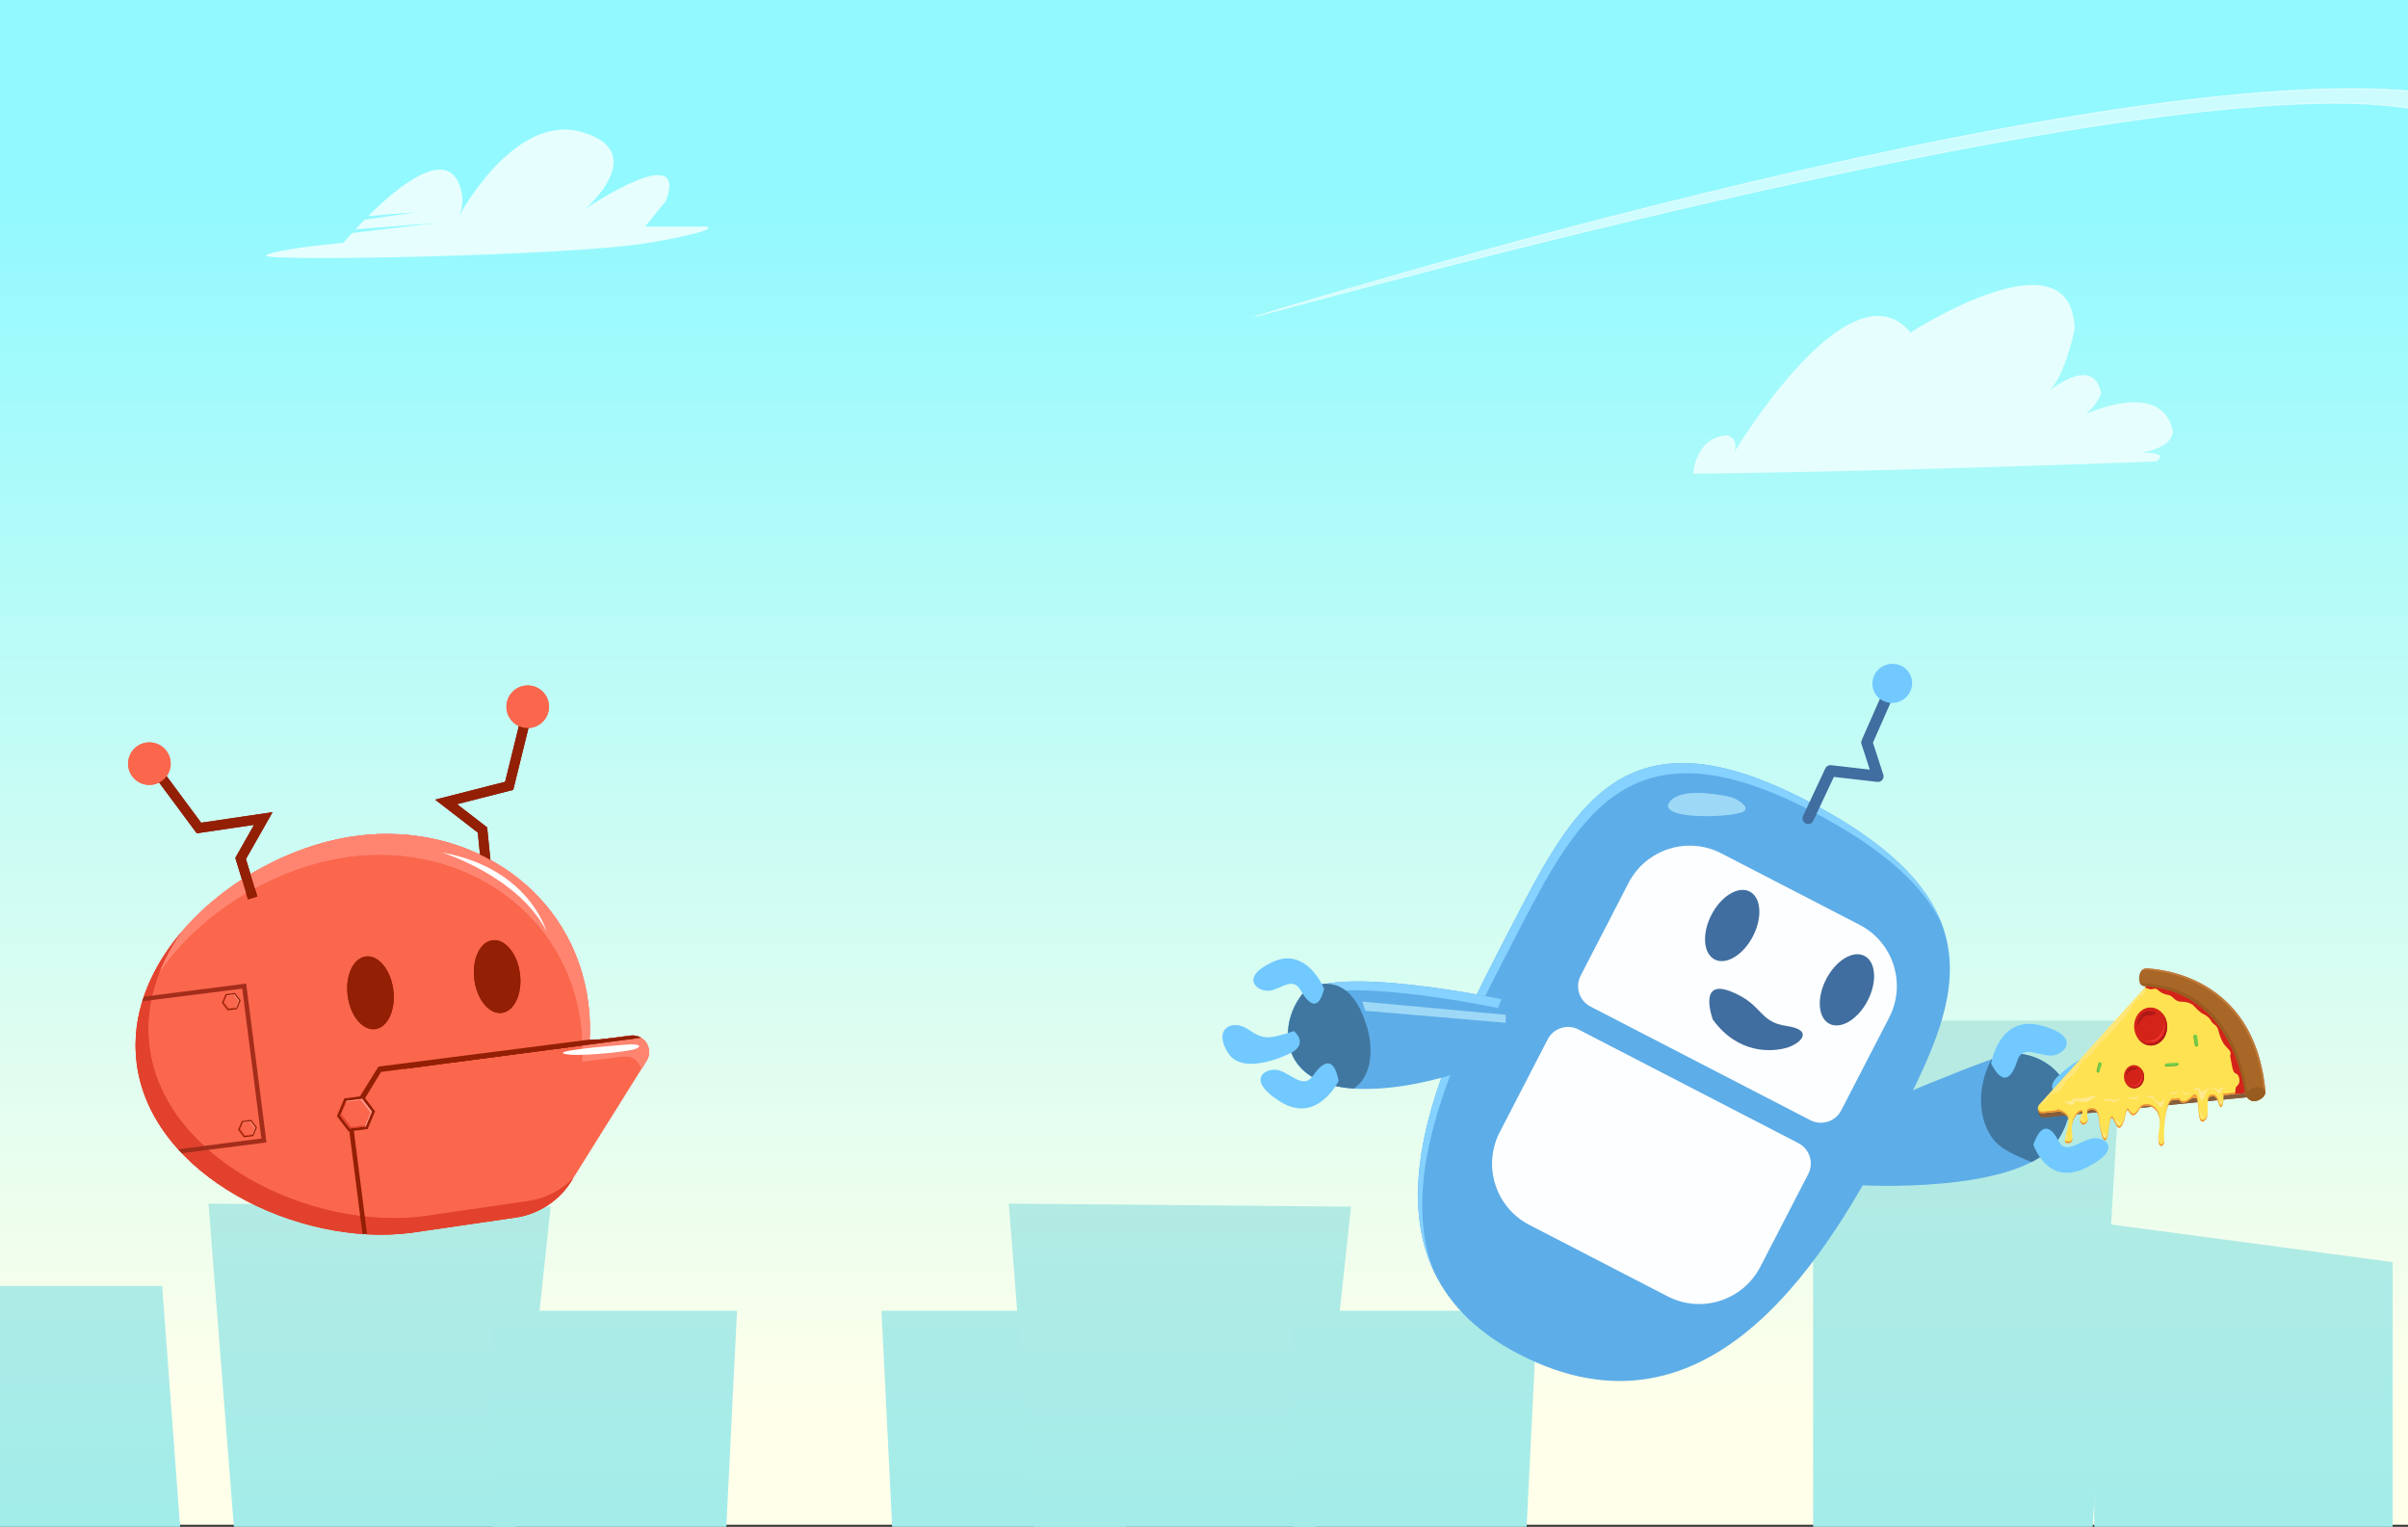 <?xml version="1.0" encoding="UTF-8"?>
<svg id="content" xmlns="http://www.w3.org/2000/svg" xmlns:xlink="http://www.w3.org/1999/xlink" viewBox="0 0 2423 1536">
  <rect x="0" y="0" width="2423" height="1536" fill="#333333" stroke="none"/>
  <defs>
    <linearGradient id="linear-gradient" x1="1207.27" y1="-244.29" x2="1207.27" y2="1419.09" gradientUnits="userSpaceOnUse">
      <stop offset=".26" stop-color="#91f9ff"/>
      <stop offset="1" stop-color="#ffffea"/>
    </linearGradient>
    <linearGradient id="linear-gradient-2" x1="85.3" y1="583.59" x2="85.3" y2="2032.07" gradientUnits="userSpaceOnUse">
      <stop offset="0" stop-color="#d0e7d8"/>
      <stop offset="1" stop-color="#89eff4"/>
    </linearGradient>
    <linearGradient id="linear-gradient-3" x1="381.94" y1="563.07" x2="381.94" y2="2104.12" xlink:href="#linear-gradient-2"/>
    <linearGradient id="linear-gradient-4" x1="618.69" y1="474.73" x2="618.69" y2="2145.24" xlink:href="#linear-gradient-2"/>
    <linearGradient id="linear-gradient-5" x1="1009.88" y1="474.73" x2="1009.88" y2="2145.24" gradientTransform="translate(2019.75) rotate(-180) scale(1 -1)" xlink:href="#linear-gradient-2"/>
    <linearGradient id="linear-gradient-6" x1="1187.23" y1="563.07" x2="1187.23" y2="2104.12" xlink:href="#linear-gradient-2"/>
    <linearGradient id="linear-gradient-7" x1="1423.98" y1="474.73" x2="1423.98" y2="2145.24" xlink:href="#linear-gradient-2"/>
    <linearGradient id="linear-gradient-8" x1="2257.41" y1="474.73" x2="2257.41" y2="2145.24" xlink:href="#linear-gradient-2"/>
    <linearGradient id="linear-gradient-9" x1="1980.57" y1="474.73" x2="1980.57" y2="2145.24" xlink:href="#linear-gradient-2"/>
  </defs>
  <rect x="-49.93" y="-17.97" width="2514.41" height="1551.92" style="fill: url(#linear-gradient); stroke-width: 0px;"/>
  <path d="M1703.75,476.53s2.05-36.95,34.03-38.45c0,0,11.35,1.76,7.81,16.02,0,0,115.78-193.14,176.85-119.55,0,0,162.58-105.46,165.17-3.23,0,0-10.74,52.75-28.61,64.23,0,0,47.3-41.12,55.2.21,0,0-4.11,11.91-15.63,20.88,0,0,75.96-35.56,87.56,16.07,0,0,3.93,16.45-31.11,22.59,0,0,29.19-.52,14.56,8.94,0,0-275.07,10.49-465.83,12.29Z" style="fill: #e6fffe; stroke-width: 0px;"/>
  <path d="M1262.88,318.51S2185.42,31.32,2479.69,99.71c0,0,37.98-.12-4.83,15.68-42.8,15.8-54.92-108.36-1211.98,203.12Z" style="fill: #fff; opacity: .55; stroke: #fff; stroke-miterlimit: 10;"/>
  <polygon points="187.68 1622.36 -17.08 1622.36 -13.24 1293.77 163.18 1293.77 187.68 1622.36" style="fill: url(#linear-gradient-2); stroke-width: 0px;"/>
  <polygon points="511.17 1614.66 241.52 1614.66 209.78 1210.88 554.1 1213.94 511.17 1614.66" style="fill: url(#linear-gradient-3); stroke-width: 0px;"/>
  <polygon points="726.51 1623.83 495.79 1623.83 495.79 1318.65 741.6 1318.65 726.51 1623.83" style="fill: url(#linear-gradient-4); stroke-width: 0px;"/>
  <polygon points="902.06 1623.83 1132.78 1623.83 1132.78 1318.65 886.97 1318.65 902.06 1623.83" style="fill: url(#linear-gradient-5); stroke-width: 0px;"/>
  <polygon points="1316.45 1614.66 1046.8 1614.66 1015.07 1210.88 1359.39 1213.94 1316.45 1614.66" style="fill: url(#linear-gradient-6); stroke-width: 0px;"/>
  <polygon points="1531.79 1623.83 1301.07 1623.83 1301.07 1318.65 1546.88 1318.65 1531.79 1623.83" style="fill: url(#linear-gradient-7); stroke-width: 0px;"/>
  <polygon points="2407.55 1614.66 2107.26 1614.66 2107.26 1229.59 2407.55 1269.67 2407.55 1614.66" style="fill: url(#linear-gradient-8); stroke-width: 0px;"/>
  <polygon points="2099.92 1630.71 1824.43 1630.71 1824.43 1026.74 2136.71 1026.74 2099.92 1630.71" style="fill: url(#linear-gradient-9); stroke-width: 0px;"/>
  <path d="M710.52,227.95h-61.47l21.13-25.93c23.05-62.43-80.68,7.68-80.68,7.68,0,0,65.31-56.67-3.84-76.84-69.15-20.17-124.86,86.44-124.86,86.44,9.6-17.29.96-34.58.96-34.58-14.77-35.33-61.77,3.23-91.28,32.65l48.69-3.95-52.37,7.66c-3.4,3.47-6.51,6.75-9.24,9.7l83.01-6.66-86.36,10.31c-5.42,5.96-8.66,9.84-8.66,9.84,0,0-65.31,5.76-77.8,12.49s307.34.96,385.14-12.49c77.8-13.45,57.63-16.33,57.63-16.33Z" style="fill: #e6fffe; stroke-width: 0px;"/>
  <g>
    <path d="M1519.07,935.18c-63.99,123.79-175.68,331.48,9.47,427.18,194.49,100.53,313.1-103.78,377.09-227.57,63.99-123.79,114.58-224.81-88.88-329.99-182.58-94.38-233.68,6.59-297.67,130.38Z" style="fill: #5dade8; stroke-width: 0px;"/>
    <path d="M1523.4,945.44c63.99-123.79,115.1-224.76,297.67-130.38,74.36,38.44,114.79,76.32,133.03,114.97-15.69-42.21-56.42-83.39-137.35-125.23-182.58-94.38-233.68,6.59-297.67,130.38-48.85,94.5-125.49,237.89-76.66,343.03-39.6-104.05,33.71-241.31,80.98-332.77Z" style="fill: #85d1ff; stroke-width: 0px;"/>
    <path d="M1868.24,1192.22s167.4,10.49,203.01-46.05c35.62-56.53-20.16-93.69-53.51-84.93-33.36,8.76-194.5,78.28-194.5,78.28l45,52.69Z" style="fill: #5dade8; stroke-width: 0px;"/>
    <path d="M2071.26,1146.17c-5.89,9.34-15.39,16.85-27.12,22.88-12.84-5.64-31.12-11.86-40.05-25.02-16.53-24.36-11.84-57.2-.14-78.37,5.71-2,10.42-3.52,13.8-4.41,33.36-8.76,89.13,28.4,53.51,84.93Z" style="fill: #4077a0; stroke-width: 0px;"/>
    <path d="M2046.01,1151.36s13.63,42.8,52.91,23.46c39.28-19.34,18.1-32.37,5.71-29.44-12.4,2.93-26.18,15.93-32.83,3.1-6.65-12.84-16.4-22.66-25.78,2.88Z" style="fill: #71c9ff; stroke-width: 0px;"/>
    <path d="M2003.51,1069.93s7.8-49.5,50.24-38.31c42.44,11.2,22.85,30.45,9.9,30.34-12.95-.11-28.71-10.74-33.65,4.73-4.93,15.48-13.42,28.46-26.49,3.23Z" style="fill: #71c9ff; stroke-width: 0px;"/>
    <path d="M2070.15,1083.22s38.6-38.52,60.68-19.6c22.08,18.92,6.18,34.85-11.79,29.57-17.96-5.28-20.1-6.91-43.54,10.02,0,0-19.85-5.03-5.35-20Z" style="fill: #71c9ff; stroke-width: 0px;"/>
    <path d="M1631.92,883.34h249.04c12.72,0,23.05,10.33,23.05,23.05v105.06c0,38.21-31.02,69.24-69.24,69.24h-156.67c-38.21,0-69.24-31.02-69.24-69.24v-105.06c0-12.72,10.33-23.05,23.05-23.05Z" transform="translate(2865.83 2660.91) rotate(-152.67)" style="fill: #fdfeff; stroke-width: 0px;"/>
    <path d="M1575.53,1081.79h156.67c38.21,0,69.24,31.02,69.24,69.24v105.06c0,12.72-10.33,23.05-23.05,23.05h-249.04c-12.72,0-23.05-10.33-23.05-23.05v-105.06c0-38.21,31.02-69.24,69.24-69.24Z" transform="translate(2581 2988.54) rotate(-152.67)" style="fill: #fdfeff; stroke-width: 0px;"/>
    <path d="M1752.35,807.54c-3.93-3.21-8.63-5.32-13.6-6.35-13.93-2.88-48.99-8.47-58.98,5.89-12.56,18.05,64.56,15.83,74.85,9.13,3.71-2.42,1.18-5.84-2.27-8.67Z" style="fill: #c0f0ff; opacity: .65; stroke-width: 0px;"/>
    <ellipse cx="1858.56" cy="995.95" rx="38.45" ry="23.5" transform="translate(120.38 2189.65) rotate(-62.67)" style="fill: #406ea0; stroke-width: 0px;"/>
    <ellipse cx="1743.09" cy="931.22" rx="38.45" ry="23.5" transform="translate(115.44 2052.07) rotate(-62.67)" style="fill: #406ea0; stroke-width: 0px;"/>
    <polyline points="1819.44 823.25 1841.87 775.45 1889.59 780.93 1878.53 746.86 1900.8 696.27" style="fill: none; stroke: #406ea0; stroke-linecap: round; stroke-linejoin: round; stroke-width: 11.4px;"/>
    <ellipse cx="1904.05" cy="687.34" rx="20.04" ry="19.63" transform="translate(-120.26 687.88) rotate(-19.86)" style="fill: #71c9ff; stroke-width: 0px;"/>
    <path d="M1723.54,1025.78s-15.52-41.38,17.59-28.53c33.11,12.85,28.07,30.84,56.5,34.88,28.43,4.05,14.14,17.96-.01,22-14.16,4.04-48.32,6.97-74.07-28.35Z" style="fill: #406ea0; stroke-width: 0px;"/>
    <path d="M1510.77,1005.18s-175.95-37.23-201.1-4.16c-25.15,33.07-20.63,91.01,55.63,94.27,76.26,3.26,158.73-38.34,158.73-38.34l-13.26-51.78Z" style="fill: #5dade8; stroke-width: 0px;"/>
    <polygon points="1373.8 1016.86 1515.01 1028.95 1515.27 1020.92 1370.88 1007.62 1373.8 1016.86" style="fill: #c0f0ff; opacity: .65; stroke-width: 0px;"/>
    <path d="M1306.25,1009.95c25.15-33.07,201.09,4.16,201.09,4.16l3.42-8.93s-175.95-37.23-201.1-4.16c-7.24,9.52-12.01,21.11-13.33,32.85,2.35-7.48,5.16-17.68,9.91-23.93Z" style="fill: #85d1ff; stroke-width: 0px;"/>
    <path d="M1309.67,1001.03c-24.79,32.6-20.75,89.37,52.44,94.1,19.17-12.47,19.77-42.01,13.15-62.88-6.11-19.27-17.46-44.07-43.64-42.54-9.84,2.02-17.6,5.61-21.95,11.33Z" style="fill: #4077a0; stroke-width: 0px;"/>
    <path d="M1332.36,994.76s-17.27-43.28-52.08-26.89c-34.81,16.39-13.59,30.75-2.27,28.72,11.32-2.03,22.88-13.93,30.47-.77,7.59,13.16,17.76,23.55,23.88-1.05Z" style="fill: #71c9ff; stroke-width: 0px;"/>
    <path d="M1346.96,1087.48s-21.46,44.09-58.66,20.85c-37.2-23.24-13.1-35.42-.81-31.43,12.29,3.99,24.27,18.69,33.36,5.66,9.08-13.03,20.84-22.67,26.12,4.92Z" style="fill: #71c9ff; stroke-width: 0px;"/>
    <path d="M1299.07,1059.26s-47.65,24.54-63.29.17c-15.65-24.37,4-34.54,19.6-24.2,15.6,10.34,19.49,10.95,46.6,2.1,0,0,15.14,12.23-2.91,21.93Z" style="fill: #71c9ff; stroke-width: 0px;"/>
  </g>
  <g>
    <g>
      <path d="M2053.14,1115.72l119.4-118.5c.86-.85,1.98-1.26,3.12-1.15,11.62,1.18,75.37,11.79,88.44,102.27.4,2.79-1.32,5.36-3.76,5.6l-204,20.33c-4.1.41-6.29-5.47-3.2-8.55Z" style="fill: #875d3a; stroke-width: 0px;"/>
      <path d="M2050.58,1115.83s-.53,7.25,5.75,8.44l205.64-20.57.08-5.26s-143.08.48-190.64,20.23c-15.81,6.56-20.31-1.27-20.83-2.84Z" style="fill: #875d3a; stroke-width: 0px;"/>
      <path d="M2051.96,1111.39l111.93-124.12c6.69,3.76,9.46,4.36,10.59,4.47,11.62,1.18,75.37,11.79,88.44,102.27.4,2.79-1.32,5.36-3.76,5.6l-204,20.33c-4.1.41-6.29-5.47-3.2-8.55Z" style="fill: #ffe252; stroke-width: 0px;"/>
      <path d="M2259.24,1098.02l-204,20.33c-2.57.26-4.39-1.97-4.63-4.42-.59,2.97,1.43,6.31,4.55,6l204-20.33c2.35-.23,4.04-2.64,3.79-5.32-.39,1.98-1.84,3.54-3.71,3.73Z" style="fill: #ed9135; stroke-width: 0px;"/>
      <path d="M2159.34,993.8q3.28,1.47,5.57,1.45c2.29-.02,3.62-1.95,6.49.71,2.87,2.65,4.25,3.17,7.37,4.22,3.12,1.05,4.38.54,6.75,2.55,2.37,2.01,4.51,5.01,9.62,5,5.11,0,9.62,1.56,11.63,3.54,2.02,1.98,6.7,7.21,9.97,8.68,3.28,1.47,6.68,3.96,8.28,7.33,1.6,3.37,5.65,3.48,7.13,9.06,1.49,5.59,1.78,6.82,4.35,11.89,2.57,5.06,7.39,7.46,7.93,10.75.54,3.28-1.1.93.06,5.88,1.17,4.95,1.3,9.42,3.06,13,1.76,3.58,4.19.73,5.64,7.13,1.45,6.39-3.35,7.24-3.66,9.85-.3,2.61-.22,4.44-.45,5.64-.01.05.01.1.05.14l10.02-1c.93-.09,1.76-.53,2.4-1.18l-20.09-64.41c-24.02-35.82-58.72-41.43-66.99-42.28-1.14-.12-3.91-.71-10.59-4.47l-5.65,6.26c.38.03.75.12,1.1.27Z" style="fill: #d42319; stroke-width: 0px;"/>
      <path d="M2160.07,992.12s-6.11.64-7.2-4.19c-1.47-6.55.7-14.21,7.81-13.65,6.99.54,108.15,4.49,118.83,123.75.47,5.22-7.24,10.29-12.16,9.68-2.85-.35-5.86-2.13-8.2-6.93,0,0-9.8-101.71-99.09-108.65Z" style="fill: #a86726; stroke-width: 0px;"/>
      <path d="M2279.52,1098.02c-10.68-119.26-111.85-123.21-118.84-123.75-2.87-.22-4.93.89-6.28,2.73,1.24-.92,2.84-1.4,4.82-1.25,6.99.54,108.15,4.49,118.84,123.75.15,1.72-.58,3.43-1.82,4.92,2.07-1.78,3.48-4.07,3.27-6.4Z" style="fill: #c17a3a; stroke-width: 0px;"/>
      <path d="M2269.33,1105.2c-2.85-.35-5.86-2.13-8.2-6.93,0,0-9.8-101.71-99.09-108.65,0,0-4.22-.08-8.82-.67,1.66,3.71,6.85,3.17,6.85,3.17,89.29,6.94,99.09,108.65,99.09,108.65,2.34,4.8,5.35,6.58,8.2,6.93,3.81.47,9.28-2.46,11.35-6.22-2.59,2.46-6.47,4.08-9.38,3.72Z" style="fill: #995c20; stroke-width: 0px;"/>
      <path d="M2068.34,1116.75s14.03,2.75,13.24,11.68c-.78,8.93-6.57,21.12-2.09,21.47,4.47.35,6.91-.13,5.39-11.23-1.53-11.1,5.12-19.91,9.29-20.25s-3.41,6.06-.54,10.94c2.87,4.88,7.86-.11,7.04-4.51-.82-4.39-.24-7.28-.24-7.28,0,0,10.65-5.83,11.67,8.56,1.02,14.39,6.95,34.16,9.93,8.76s6.35,4.59,11.81-.98c5.45-5.57,4.81-22.1,8.3-15.83,3.49,6.26,6.55,4.59,10.69-2.41,4.14-7,23.9-4.48,19.94,19.84s5.69,17.75,4.93,12.03c-.75-5.72-.16-42.64,10.49-41.48,10.65,1.16-46.6-10.92-46.6-10.92l-73.25,21.6Z" style="fill: #ffe252; stroke-width: 0px;"/>
      <path d="M2192.12,1104.95s2.48,10.53,13.79-.95c9.16-9.3,3.17,28.61,11.51,23.99,8.33-4.62-.23-23.93,7.59-25.34,7.82-1.42,7.46,13.14,10.04,10.91,2.58-2.23,2.17-8.34,2.35-11.97.18-3.63-40.1-8.79-45.29,3.37Z" style="fill: #ffe252; stroke-width: 0px;"/>
      <g>
        <path d="M2095.24,1118.62c.47-1.19.46-1.9-1-1.78-3.69.3-9.35,7.28-9.5,16.61.72-8.53,5.94-14.74,9.42-15.02.55-.04.89.03,1.08.2Z" style="fill: #ed9135; stroke-width: 0px;"/>
        <path d="M2079.56,1148.31c-1.15-.09-1.62-.97-1.67-2.38-.27,2.32.05,3.84,1.59,3.96,3.55.28,5.81.03,5.84-5.62-.43,4.11-2.58,4.29-5.76,4.04Z" style="fill: #ed9135; stroke-width: 0px;"/>
        <path d="M2081.6,1127.41c.02-.19.04-.38.06-.57.56-6.38-6.45-9.61-10.49-10.93l-2.83.83s12.95,2.55,13.26,10.67Z" style="fill: #ed9135; stroke-width: 0px;"/>
        <path d="M2171.9,1142.69c-1.02,15.51,6.33,10.01,5.81,4.99-.82,4.2-6.18,7.07-5.81-4.99Z" style="fill: #ed9135; stroke-width: 0px;"/>
        <path d="M2185.8,1104.95c-5.63,2.94-7.64,18.43-8.13,29.68.69-12.63,3.29-29.36,10.51-28.57,2.57.28,1.18-.21-2.38-1.11Z" style="fill: #ed9135; stroke-width: 0px;"/>
        <path d="M2152.89,1114.09c-4.14,7-7.2,8.67-10.69,2.41-3.49-6.26-2.84,10.27-8.3,15.83-5.45,5.57-8.83-24.42-11.81.98-2.98,25.4-8.91,5.63-9.93-8.76-1.02-14.39-11.67-8.56-11.67-8.56,0,0-.18.91-.2,2.49.05-.58.12-.9.12-.9,0,0,10.65-5.83,11.67,8.56,1.02,14.39,6.95,34.16,9.93,8.76,2.98-25.4,6.35,4.59,11.81-.98,5.45-5.57,4.81-22.1,8.3-15.83,3.49,6.26,6.55,4.59,10.69-2.41,3.82-6.45,20.91-4.82,20.45,14.53,1.45-20.84-16.46-22.74-20.38-16.12Z" style="fill: #ed9135; stroke-width: 0px;"/>
        <path d="M2093.7,1127.78c-.39-.67-.59-1.37-.64-2.08-.21,1.23-.12,2.49.57,3.66,2.76,4.7,7.49.24,7.11-4.02-.68,3.64-4.61,6.55-7.03,2.43Z" style="fill: #ed9135; stroke-width: 0px;"/>
      </g>
      <g>
        <path d="M2217.5,1126.41c-8.33,4.62-2.35-33.29-11.51-23.99-9.24,9.38-12.59,4.07-13.5,1.81-.14.24-.26.47-.37.72,0,0,2.48,10.53,13.79-.95,9.16-9.3,3.17,28.61,11.51,23.99,3.17-1.76,3.89-5.65,4.01-9.86-.26,3.58-1.16,6.74-3.93,8.28Z" style="fill: #ed9135; stroke-width: 0px;"/>
        <path d="M2235.13,1111.97c-2.58,2.23-2.21-12.33-10.04-10.91-2.92.53-3.56,3.55-3.64,7.36.24-3.04,1.06-5.32,3.56-5.78,7.82-1.42,7.46,13.14,10.04,10.91,1.81-1.56,2.15-5.03,2.25-8.21-.18,2.69-.67,5.32-2.17,6.63Z" style="fill: #ed9135; stroke-width: 0px;"/>
      </g>
      <path d="M2267.36,1107.7c4.92.61,12.63-4.46,12.16-9.68-1.14-2.07-2.94-4.53-8.77-4.37-6.51.17-11.59,7.13-11.59,7.13,2.34,4.8,5.35,6.58,8.2,6.93Z" style="fill: #995c20; stroke-width: 0px;"/>
      <path d="M2076.81,1108.14c4.78,3.07,6.84,4.31,9.52,2.36s-.75-3.84,5.3-2.56c6.05,1.28,9.16.17,10.6-.53,1.44-.7,4.45-4.52,7.66-2.92,0,0-1.73-3.11-6.75-1.34-5.02,1.77-10.24,2.72-13.72,1.9s-3.37,1.63-5.3,2.56-7.31.51-7.31.51Z" style="fill: #ffe98f; stroke-width: 0px;"/>
      <path d="M2116.43,1105.28s2.34,5.04,5.1,1.48c0,0,5.85,5.32,11.85-2.05,0,0-8.43,4.21-11.76.17,0,0-2.49,2.78-5.19.41Z" style="fill: #ffe98f; stroke-width: 0px;"/>
      <path d="M2140.25,1103.62s8.67,5.27,12.49-.65c0,0-3.86,2.13-12.49.65Z" style="fill: #ffe98f; stroke-width: 0px;"/>
      <path d="M2165.91,1102.65s7.91,16.01,10.36,9.18c2.45-6.83,1.71-10.94,1.71-10.94,0,0-.86,17.49-12.07,1.76Z" style="fill: #ffe98f; stroke-width: 0px;"/>
      <path d="M2182.76,1099.36l9.44-.89s-4.43,3.98-9.44.89Z" style="fill: #ffe98f; stroke-width: 0px;"/>
      <path d="M2195.5,1098.19s3.88,7.06,9.16.17c0,0-3.92,3.21-9.16-.17Z" style="fill: #ffe98f; stroke-width: 0px;"/>
      <path d="M2208.28,1096.48l3.77-.25s2.47,16.67,5.22,8.51c2.75-8.16,4.92-9.34,6.32-8.96,0,0-.58-2.48-5.48,1.47-4.89,3.94-2.38-4.24-7.87-2.5-5.49,1.73-1.97,1.74-1.97,1.74Z" style="fill: #ffe98f; stroke-width: 0px;"/>
      <path d="M2224.54,1095.59s3.58-1.07,4.68.36,3.71,5.69,4.77,3.34,1.67-5.27,4.92-4.48c0,0-1.31-1.99-5.66.37,0,0,1.25,3.34-5.11-1.21,0,0-3.56.8-3.6,1.61Z" style="fill: #ffe98f; stroke-width: 0px;"/>
      <path d="M2165.91,1102.65l-11.93.15s9.72-.46,14.27,3.74l-2.33-3.9Z" style="fill: #ffe98f; stroke-width: 0px;"/>
      <path d="M2172.82,1143.71s-1.54,5.01,1.73,5.4c0,0-1.35-1.19-1.73-5.4Z" style="fill: #ffe98f; stroke-width: 0px;"/>
      <path d="M2113.84,1131.69s1.92,14.45,4.95,12.11c.59-.46.75-1.44.28-2.07-.28-.38-.71-.57-1.37-.01-1.47,1.24-3.85-10.03-3.85-10.03Z" style="fill: #ffe98f; stroke-width: 0px;"/>
      <path d="M2128.38,1125.12s2.02,9.07,4.76,6.04c2.73-3.03-.45-.44-1.77-2.16-1.33-1.72-2.98-3.88-2.98-3.88Z" style="fill: #ffe98f; stroke-width: 0px;"/>
      <path d="M2095.39,1122.15s-2.9,4.1-.38,5.24c0,0,1.05.08.46-2.26s-.09-2.98-.09-2.98Z" style="fill: #ffe98f; stroke-width: 0px;"/>
      <path d="M2080.3,1139.89s-2.76,6-.9,6.41.5-.64.57-2.12c.07-1.48.33-4.3.33-4.3Z" style="fill: #ffe98f; stroke-width: 0px;"/>
      <path d="M2213.98,1114.35s-1.23,13.14,3.74,10.02c0,0-3.55.53-3.74-10.02Z" style="fill: #ffe98f; stroke-width: 0px;"/>
      <path d="M2232.44,1104.58s1.27,7.66,2.54,5.6c1.28-2.06.65-3.6-.35-2.46-1,1.14-2.2-3.14-2.2-3.14Z" style="fill: #ffe98f; stroke-width: 0px;"/>
      <path d="M2051.65,1111.73c.61.05,1.26-.05,1.74-.54,1.24-1.25,1.46-.97,3.63-2.15,2.17-1.18-.23-.02,3.24-3.8,3.48-3.78,3.24-3.8,6.6-5.16,3.36-1.36,6.99-3.51,8.04-5.86,1.06-2.35,3.35-5.95,3.35-5.95,0,0,5.45-5.79,7.35-6.18,1.9-.39,3.49-4.05,6.3-8.7,2.81-4.64,4.31-6.42,6.74-8.12,2.43-1.7,7.13-6.47,7.13-6.47l8.25-10.16,11.36-11.27s10.92-11.85,14.69-16.69c3.76-4.84,7.65-12.1,10.13-14.88,2.49-2.78,4.13-2.65,7.12-6.2,2.99-3.55.89-6.06.89-6.06l-106.28,117.86c-.11.11-.21.22-.31.34Z" style="fill: #ffe98f; opacity: .6; stroke-width: 0px;"/>
      <g>
        <path d="M2180.63,1033.96c-.52,10.53-8.36,18.49-17.52,17.78-9.16-.71-16.17-9.83-15.65-20.36s8.36-18.49,17.52-17.78c9.16.71,16.17,9.83,15.65,20.36Z" style="fill: #d42319; stroke-width: 0px;"/>
        <path d="M2175.79,1019.3c2.45,3.58,3.83,8.14,3.59,13.02-.52,10.53-8.36,18.49-17.52,17.78-4.24-.33-8.02-2.46-10.8-5.7,2.84,4.15,7.14,6.95,12.06,7.34,9.16.71,17.01-7.25,17.52-17.78.28-5.66-1.61-10.9-4.84-14.66Z" style="fill: #af1915; stroke-width: 0px;"/>
        <path d="M2150.24,1032.13s1.34-20.26,18.73-13.82c0,0,1.98,1.33-3.89,2.83-5.86,1.5-4.96-3.13-14.85,10.99Z" style="fill: #af1915; stroke-width: 0px;"/>
        <path d="M2156.01,1046.29s20.77,10.62,22.73-18.79c0,0-2.92,24.64-22.73,18.79Z" style="fill: #f23636; stroke-width: 0px;"/>
      </g>
      <g>
        <path d="M2157.48,1083.96c-.32,6.44-5.12,11.31-10.72,10.87s-9.89-6.01-9.57-12.45c.32-6.44,5.12-11.31,10.72-10.87s9.89,6.01,9.57,12.45Z" style="fill: #d42319; stroke-width: 0px;"/>
        <path d="M2154.51,1075c1.5,2.19,2.34,4.98,2.19,7.96-.32,6.44-5.12,11.31-10.72,10.87-2.59-.2-4.9-1.51-6.61-3.49,1.74,2.54,4.37,4.25,7.38,4.49,5.6.44,10.4-4.43,10.72-10.87.17-3.46-.99-6.67-2.96-8.96Z" style="fill: #af1915; stroke-width: 0px;"/>
        <path d="M2138.88,1082.84s.82-12.39,11.46-8.45c0,0,1.21.81-2.38,1.73s-3.03-1.91-9.08,6.72Z" style="fill: #af1915; stroke-width: 0px;"/>
        <path d="M2142.42,1091.5s12.7,6.5,13.9-11.5c0,0-1.78,15.07-13.9,11.5Z" style="fill: #f23636; stroke-width: 0px;"/>
      </g>
    </g>
    <g>
      <path d="M2113.64,1068.71h0c-.84-.39-1.72.05-1.97.97l-1.91,7.1c-.21.79.23,1.74.98,2.11h0c.76.38,1.57.05,1.8-.74l2.12-7.05c.27-.91-.19-2-1.03-2.39Z" style="fill: #73cc4a; stroke-width: 0px;"/>
      <path d="M2112.15,1078.77c-.24.02-.51-.02-.76-.15-.76-.38-1.2-1.33-.98-2.13l1.97-7.16c.08-.3.23-.55.43-.74-.53.09-.97.49-1.13,1.09l-1.91,7.1c-.21.79.23,1.74.98,2.11.51.25,1.04.19,1.41-.12Z" style="fill: #5faa37; stroke-width: 0px;"/>
    </g>
    <g>
      <path d="M2178.16,1071.51h0c-.09.92.87,1.59,2.11,1.49l9.54-.77c1.06-.09,2.01-.84,2.11-1.68h0c.1-.84-.68-1.48-1.74-1.42l-9.58.56c-1.24.07-2.35.89-2.43,1.82Z" style="fill: #73cc4a; stroke-width: 0px;"/>
      <path d="M2191.11,1069.28c.14.22.21.48.18.77-.1.85-1.05,1.6-2.13,1.68l-9.65.74c-.41.03-.78-.02-1.1-.13.35.46,1.05.73,1.87.66l9.54-.77c1.06-.09,2.01-.84,2.11-1.68.07-.57-.26-1.04-.81-1.27Z" style="fill: #5faa37; stroke-width: 0px;"/>
    </g>
    <g>
      <path d="M2208.81,1040.79h0c-1.01.1-1.69,1.08-1.53,2.15l1.29,8.28c.14.92,1.01,1.61,1.93,1.54h0c.92-.07,1.58-.88,1.47-1.82l-1.06-8.36c-.14-1.08-1.08-1.9-2.1-1.8Z" style="fill: #73cc4a; stroke-width: 0px;"/>
      <path d="M2211.85,1051.8c-.23.17-.51.28-.83.3-.93.07-1.79-.62-1.94-1.55l-1.26-8.38c-.05-.35-.01-.69.09-1-.48.4-.75,1.07-.64,1.78l1.29,8.28c.14.92,1.01,1.61,1.93,1.54.62-.05,1.12-.43,1.35-.96Z" style="fill: #5faa37; stroke-width: 0px;"/>
    </g>
  </g>
  <g>
    <g>
      <polyline points="489.63 876.33 485.49 834.99 448.89 806.73 512.35 790.55 531.12 714.38" style="fill: none; stroke: #931f04; stroke-miterlimit: 10; stroke-width: 9.89px;"/>
      <circle cx="531" cy="710.98" r="21.41" style="fill: #fa674d; stroke-width: 0px;"/>
      <path d="M359.68,840.8c113.15-14.47,217.83,55.22,232.29,168.37,1.64,12.81,2,25.48,1.31,37.92l41.14-5.26c13.91-1.78,23.64,13.41,16.2,25.3l-75.57,120.93c-12.48,19.97-33.11,33.44-56.4,36.83l-105.36,15.35c-113.15,14.47-261.26-57.28-275.73-170.44-14.47-113.15,108.97-214.54,222.12-229.01Z" style="fill: #fa674d; stroke-width: 0px;"/>
      <path d="M627.13,1062.71l-41.14,5.26c.69-12.44.33-25.12-1.31-37.92-14.47-113.15-119.14-182.84-232.29-168.37-85.67,10.95-177.18,71.75-210.32,149.74,24.38-87.83,124.45-158.7,217.63-170.61,113.15-14.47,217.83,55.22,232.29,168.37,1.64,12.81,2,25.48,1.31,37.92l41.14-5.26c13.91-1.78,23.64,13.41,16.2,25.3l-5.21,8.34c-1.83-7.75-9.14-13.94-18.29-12.77Z" style="fill: #ff8571; stroke-width: 0px;"/>
      <path d="M182.43,937.83c-24.2,34.48-37.3,74.14-32.03,115.39,14.47,113.15,162.58,184.9,275.73,170.44l105.36-15.35c17.24-2.51,32.99-10.56,45.08-22.65l-1.51,2.42c-12.48,19.97-33.11,33.44-56.4,36.83l-105.36,15.35c-113.15,14.47-261.26-57.28-275.73-170.44-6.14-48.04,12.63-93.94,44.86-131.98Z" style="fill: #e2422d; stroke-width: 0px;"/>
      <polyline points="254.25 903.36 242.12 863.63 264.97 823.43 200.19 833 153.47 769.97" style="fill: none; stroke: #931f04; stroke-miterlimit: 10; stroke-width: 9.89px;"/>
      <circle cx="150.32" cy="768.25" r="21.41" style="fill: #fa674d; stroke-width: 0px;"/>
      <ellipse cx="500.17" cy="982.5" rx="23.14" ry="36.84" transform="translate(-120.56 71.37) rotate(-7.29)" style="fill: #931f04; stroke-width: 0px;"/>
      <ellipse cx="372.74" cy="998.8" rx="23.14" ry="36.84" transform="translate(-123.66 55.34) rotate(-7.29)" style="fill: #931f04; stroke-width: 0px;"/>
      <path d="M406.88,1070.93l227.55-29.09c3.95-.5,7.54.39,10.52,2.16l-237.9,31.27-.16-4.34Z" style="fill: #931f04; stroke-width: 0px;"/>
    </g>
    <polyline points="489.63 876.33 485.49 834.99 448.89 806.73 512.35 790.55 531.12 714.38" style="fill: none; stroke: #931f04; stroke-miterlimit: 10; stroke-width: 9.89px;"/>
    <circle cx="531" cy="710.98" r="21.41" style="fill: #fa674d; stroke-width: 0px;"/>
    <path d="M627.13,1062.71l-41.14,5.26c.69-12.44.33-25.12-1.31-37.92-14.47-113.15-119.14-182.84-232.29-168.37-85.67,10.95-177.18,71.75-210.32,149.74,24.38-87.83,124.45-158.7,217.63-170.61,113.15-14.47,217.83,55.22,232.29,168.37,1.64,12.81,2,25.48,1.31,37.92l41.14-5.26c13.91-1.78,23.64,13.41,16.2,25.3l-5.21,8.34c-1.83-7.75-9.14-13.94-18.29-12.77Z" style="fill: #ff8571; stroke-width: 0px;"/>
    <path d="M182.43,937.83c-24.2,34.48-37.3,74.14-32.03,115.39,14.47,113.15,162.58,184.9,275.73,170.44l105.36-15.35c17.24-2.51,32.99-10.56,45.08-22.65l-1.51,2.42c-12.48,19.97-33.11,33.44-56.4,36.83l-105.36,15.35c-113.15,14.47-261.26-57.28-275.73-170.44-6.14-48.04,12.63-93.94,44.86-131.98Z" style="fill: #e2422d; stroke-width: 0px;"/>
    <polyline points="254.25 903.36 242.12 863.63 264.97 823.43 200.19 833 153.47 769.97" style="fill: none; stroke: #931f04; stroke-miterlimit: 10; stroke-width: 9.89px;"/>
    <circle cx="150.32" cy="768.25" r="21.41" style="fill: #fa674d; stroke-width: 0px;"/>
    <ellipse cx="500.17" cy="982.5" rx="23.14" ry="36.84" transform="translate(-120.56 71.37) rotate(-7.29)" style="fill: #931f04; stroke-width: 0px;"/>
    <ellipse cx="372.74" cy="998.8" rx="23.14" ry="36.84" transform="translate(-123.66 55.34) rotate(-7.29)" style="fill: #931f04; stroke-width: 0px;"/>
    <polygon points="592.55 1045.92 380.8 1072.99 350.01 1122.64 355.87 1123.8 383.39 1078.38 644.91 1043.99 592.55 1045.92" style="fill: #931f04; stroke-width: 0px;"/>
    <path d="M406.88,1070.93l227.55-29.09c3.95-.5,7.54.39,10.52,2.16l-237.9,31.27-.16-4.34Z" style="fill: #931f04; stroke-width: 0px;"/>
    <path d="M634.51,1050.61s-77.18,5.54-67.32,9.33c9.86,3.79,65.97-1.69,72.93-5,9.16-4.36-5.6-4.33-5.6-4.33Z" style="fill: #fff; stroke-width: 0px;"/>
    <path d="M445.14,857.72s76.24,23.79,104.62,78.86c0,0-17.59-63.2-104.62-78.86Z" style="fill: #fff; stroke-width: 0px;"/>
    <polygon points="346.47 1105 365.67 1102.55 377.4 1117.95 369.93 1135.81 350.72 1138.26 339 1122.86 346.47 1105" style="fill: #931f04; stroke-width: 0px;"/>
    <polygon points="348.4 1107.54 364.44 1105.48 374.24 1118.35 368 1133.27 351.95 1135.32 342.16 1122.45 348.4 1107.54" style="fill: #fa674d; stroke-width: 0px;"/>
    <polygon points="348.4 1107.54 349.09 1107.45 343.43 1120.98 353.23 1133.85 368.58 1131.88 368 1133.27 351.95 1135.32 342.15 1122.45 348.4 1107.54" style="fill: #e2422d; stroke-width: 0px;"/>
    <polygon points="372.9 1119.25 363.1 1106.39 348.08 1108.31 348.4 1107.54 364.44 1105.48 374.24 1118.35 368 1133.27 366.97 1133.4 372.9 1119.25" style="fill: #ff9f92; stroke-width: 0px;"/>
    <line x1="353.7" y1="1137.2" x2="367.01" y2="1241.28" style="fill: none; stroke: #931f04; stroke-miterlimit: 10; stroke-width: 4.55px;"/>
    <polygon points="227 1000.15 236.42 998.95 242.17 1006.5 238.51 1015.27 229.08 1016.47 223.33 1008.91 227 1000.15" style="fill: #931f04; stroke-width: 0px;"/>
    <polygon points="227.94 1001.39 235.82 1000.39 240.62 1006.7 237.56 1014.02 229.69 1015.03 224.88 1008.71 227.94 1001.39" style="fill: #fa674d; stroke-width: 0px;"/>
    <polygon points="227.94 1001.39 228.28 1001.35 225.5 1007.99 230.31 1014.3 237.84 1013.34 237.56 1014.02 229.69 1015.03 224.88 1008.71 227.94 1001.39" style="fill: #e2422d; stroke-width: 0px;"/>
    <polygon points="239.96 1007.14 235.16 1000.83 227.79 1001.77 227.94 1001.39 235.82 1000.39 240.62 1006.7 237.56 1014.02 237.06 1014.09 239.96 1007.14" style="fill: #ff9f92; stroke-width: 0px;"/>
    <polygon points="243.32 1127.81 252.74 1126.61 258.5 1134.16 254.83 1142.92 245.41 1144.13 239.65 1136.57 243.32 1127.81" style="fill: #931f04; stroke-width: 0px;"/>
    <polygon points="244.27 1129.05 252.14 1128.05 256.95 1134.36 253.88 1141.68 246.01 1142.69 241.2 1136.37 244.27 1129.05" style="fill: #fa674d; stroke-width: 0px;"/>
    <polygon points="244.27 1129.05 244.61 1129.01 241.83 1135.65 246.63 1141.96 254.17 1141 253.88 1141.68 246.01 1142.69 241.2 1136.37 244.27 1129.05" style="fill: #e2422d; stroke-width: 0px;"/>
    <polygon points="256.29 1134.8 251.48 1128.49 244.11 1129.43 244.27 1129.05 252.14 1128.05 256.95 1134.36 253.88 1141.68 253.38 1141.75 256.29 1134.8" style="fill: #ff9f92; stroke-width: 0px;"/>
    <path d="M181.03,1157.99l-1.8-1.77,83.8-10.89-19.27-150.75-100.66,12.73.85-2.22c.26-.82.54-1.63.82-2.44l102.93-13.16,20.43,159.78-85.08,10.88c-.68-.71-1.34-1.44-2.01-2.16Z" style="fill: #a32d1a; stroke-width: 0px;"/>
  </g>
</svg>